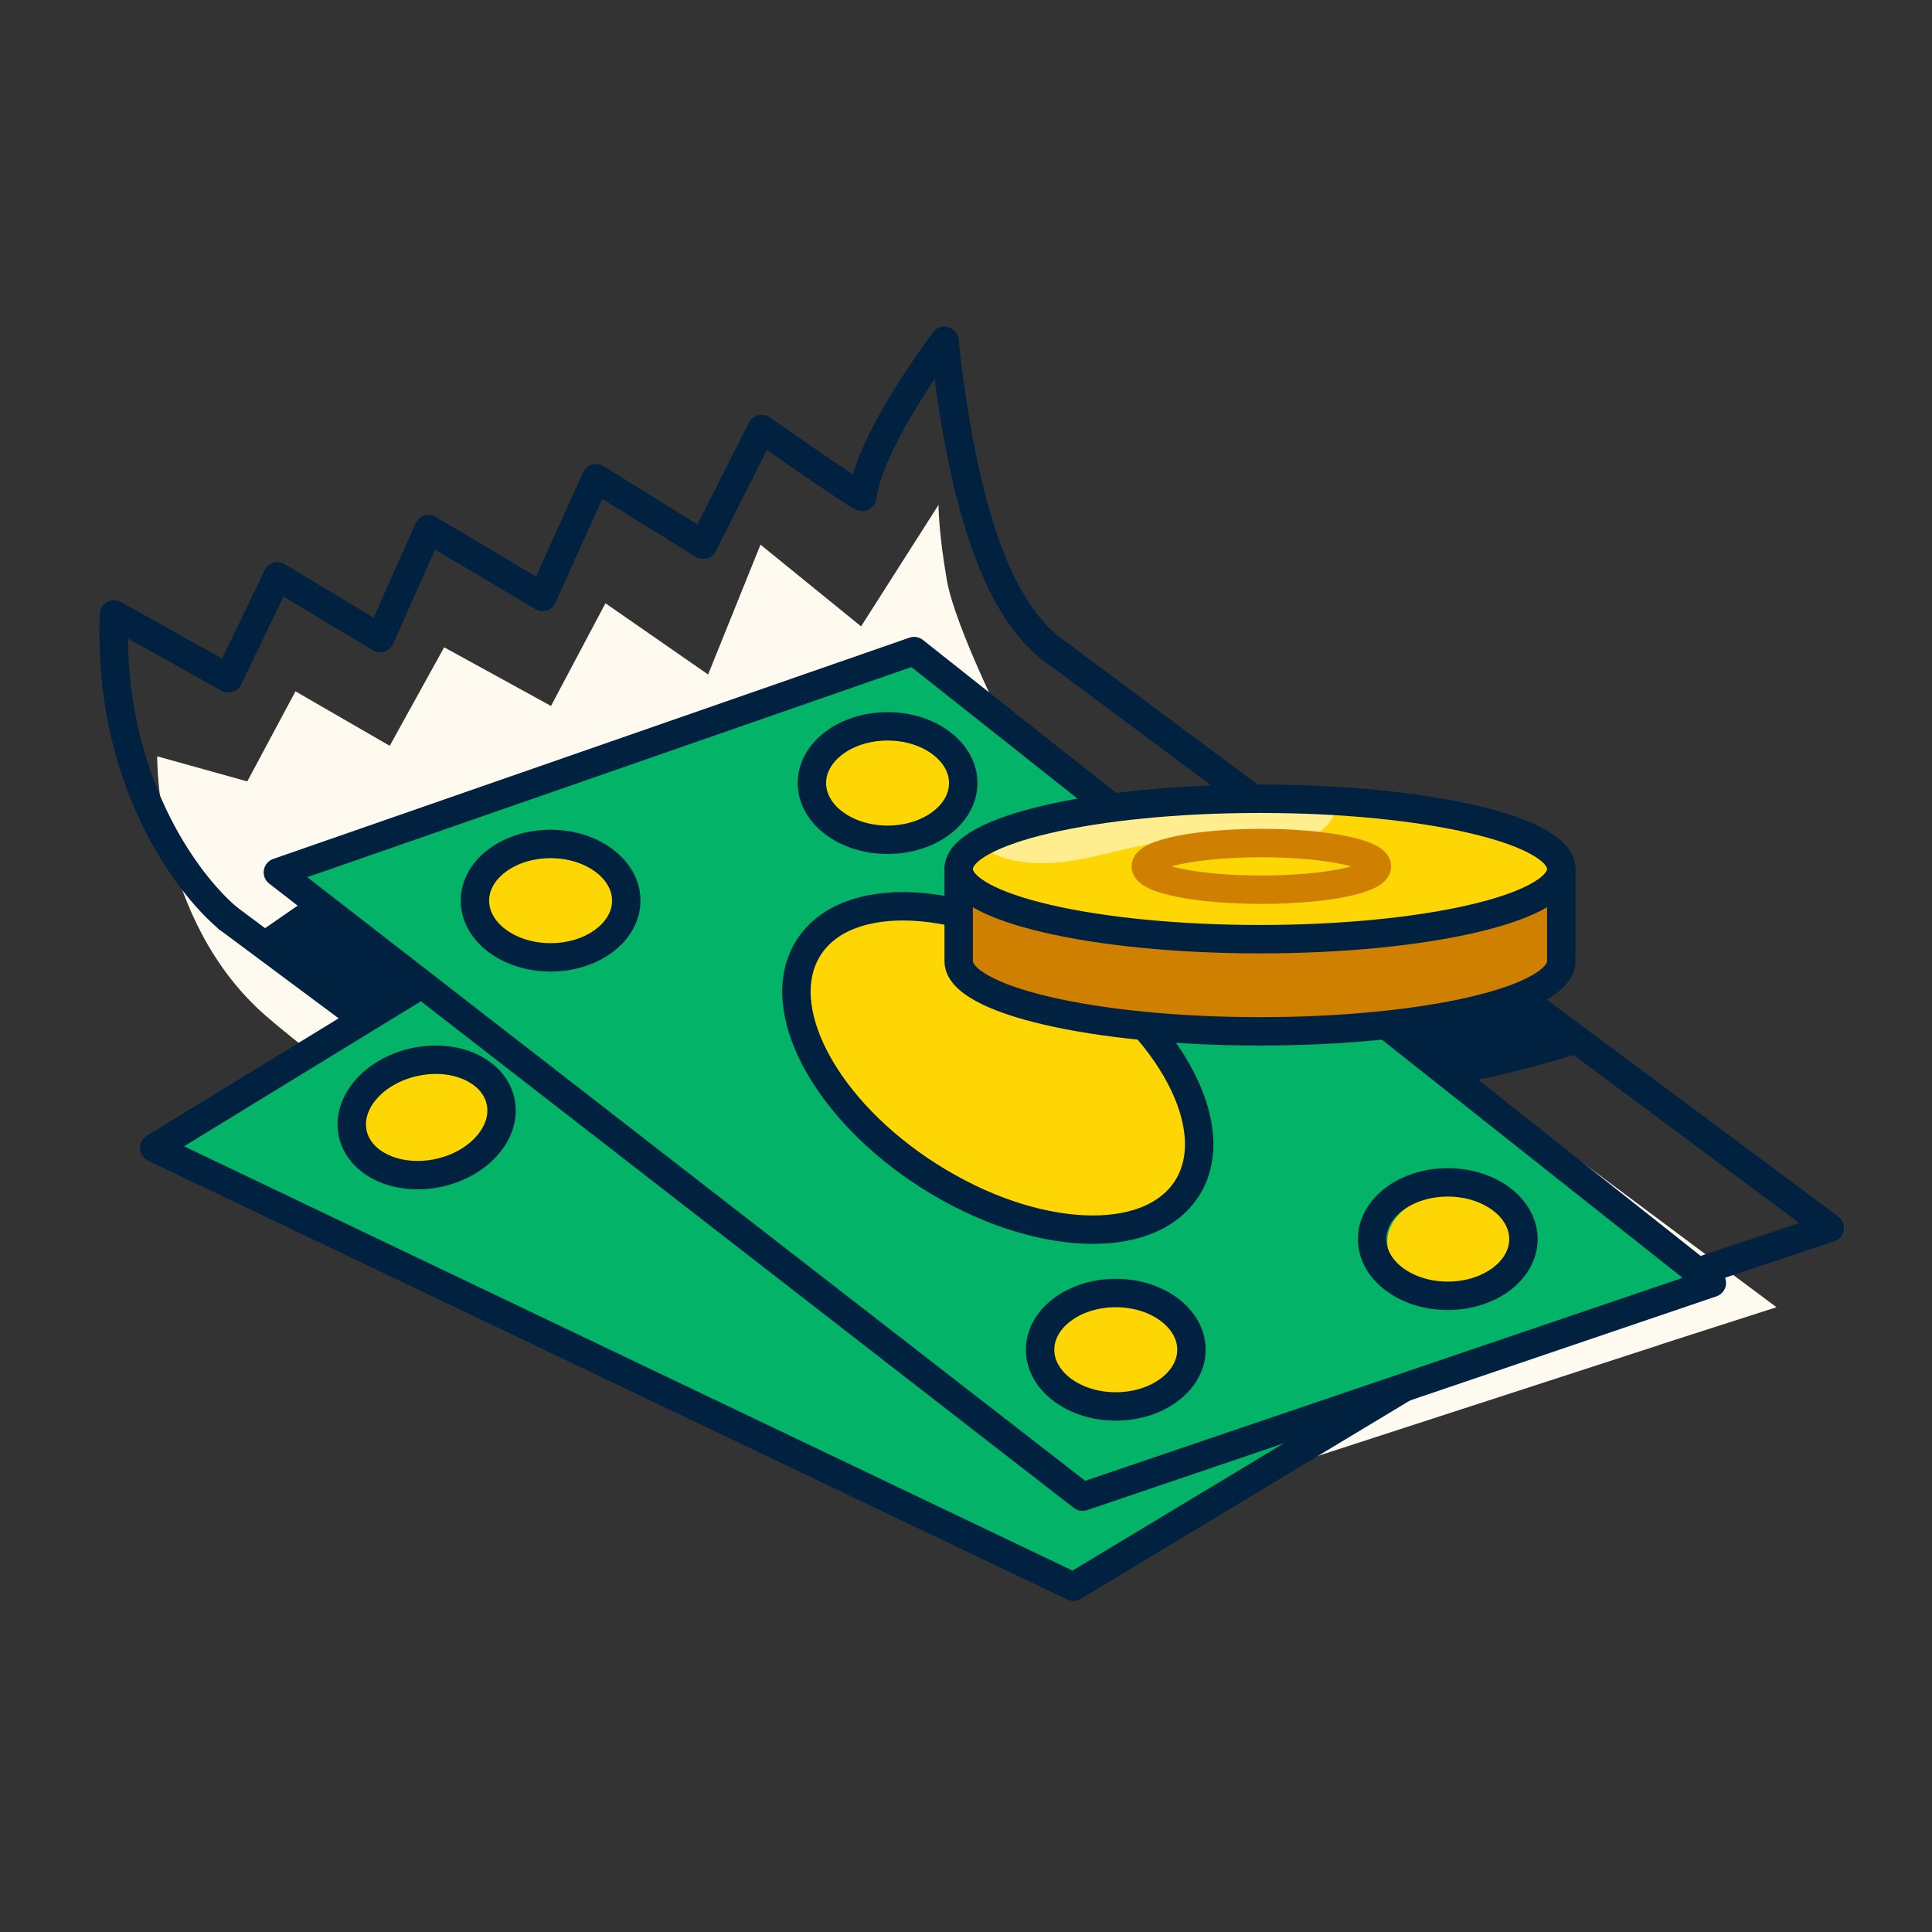 <svg width="68" height="68" viewBox="0 0 68 68" fill="none" xmlns="http://www.w3.org/2000/svg">
<rect x="0" y="0" width="68" height="68" fill="#333333" stroke="none"/>
<path d="M58.397 47.337L62.527 46.01L35.54 25.88C35.54 25.88 33.623 22.12 33.327 20.423C33.03 18.727 33.033 17.77 33.033 17.77L30.307 22.047L26.767 19.17L24.923 23.74L21.31 21.233L19.393 24.847L15.633 22.783L13.717 26.25L10.4 24.333L8.703 27.503L5.533 26.62C5.533 26.62 5.46 32.37 9.367 35.763C13.273 39.157 35.027 54.933 35.027 54.933L58.4 47.34L58.397 47.337Z" fill="#FFFAF0"/>
<path d="M8.037 32.329C6.566 31.099 3.78 27.387 4.014 21.626L8.037 23.874L9.767 20.288L13.378 22.458L15.084 18.624L19.093 21.008L20.977 16.831L24.748 19.172L26.807 15.1C26.807 15.1 29.995 17.331 30.345 17.491C30.652 15.366 33.242 12 33.242 12" stroke="#002140" stroke-linecap="round" stroke-linejoin="round"/>
<path d="M37.433 23.15C36.217 22.339 34.169 20.543 33.239 12" stroke="#002140" stroke-linecap="round" stroke-linejoin="round"/>
<path d="M36.86 22.724L64.4 43.217L35.577 52.826L8.037 32.329" stroke="#002140" stroke-linecap="round" stroke-linejoin="round"/>
<path d="M25.853 28.31L5.762 40.386L37.636 55.878L58.032 43.441L25.853 28.31Z" fill="#02B368"/>
<path d="M26.145 34.498C27.516 34.2 28.467 33.218 28.268 32.305C28.069 31.392 26.796 30.894 25.425 31.192C24.053 31.491 23.103 32.474 23.302 33.386C23.501 34.299 24.774 34.797 26.145 34.498Z" fill="#FED604"/>
<path d="M15.416 41.17C16.659 40.899 17.505 39.939 17.306 39.026C17.107 38.113 15.938 37.593 14.695 37.864C13.453 38.135 12.606 39.094 12.805 40.007C13.004 40.92 14.173 41.441 15.416 41.17Z" fill="#FED604"/>
<path d="M48.96 45.958C50.203 45.688 51.049 44.728 50.85 43.815C50.651 42.902 49.482 42.382 48.239 42.652C46.996 42.923 46.15 43.883 46.349 44.796C46.548 45.709 47.717 46.229 48.96 45.958Z" fill="#FED604"/>
<path d="M57.815 43.777L25.647 28.026L5.43 40.4L37.776 55.846L57.815 43.777Z" stroke="#002140" stroke-linecap="round" stroke-linejoin="round"/>
<path d="M15.442 41.28C16.879 40.967 17.854 39.84 17.619 38.763C17.385 37.686 16.029 37.066 14.592 37.38C13.155 37.693 12.18 38.82 12.415 39.897C12.649 40.974 14.005 41.593 15.442 41.28Z" stroke="#002140" stroke-linecap="round" stroke-linejoin="round"/>
<path d="M48.835 46.199C50.272 45.886 51.247 44.759 51.013 43.682C50.778 42.605 49.422 41.986 47.985 42.299C46.548 42.612 45.573 43.739 45.808 44.816C46.042 45.893 47.398 46.512 48.835 46.199Z" stroke="#002140" stroke-linecap="round" stroke-linejoin="round"/>
<path d="M26.151 34.712C27.589 34.399 28.564 33.272 28.329 32.195C28.094 31.118 26.739 30.498 25.302 30.811C23.864 31.125 22.889 32.252 23.124 33.328C23.359 34.406 24.714 35.025 26.151 34.712Z" stroke="#002140" stroke-linecap="round" stroke-linejoin="round"/>
<path d="M32.312 23.234L10.11 30.76L37.954 52.679L60.534 44.87L32.312 23.234Z" fill="#02B368"/>
<path d="M31.278 29.348C32.681 29.348 33.819 28.59 33.819 27.656C33.819 26.721 32.681 25.964 31.278 25.964C29.875 25.964 28.737 26.721 28.737 27.656C28.737 28.59 29.875 29.348 31.278 29.348Z" fill="#FED604"/>
<path d="M19.376 33.581C20.648 33.581 21.68 32.823 21.68 31.889C21.68 30.954 20.648 30.197 19.376 30.197C18.104 30.197 17.073 30.954 17.073 31.889C17.073 32.823 18.104 33.581 19.376 33.581Z" fill="#FED604"/>
<path d="M39.272 49.198C40.544 49.198 41.575 48.44 41.575 47.506C41.575 46.572 40.544 45.814 39.272 45.814C38 45.814 36.968 46.572 36.968 47.506C36.968 48.44 38 49.198 39.272 49.198Z" fill="#FED604"/>
<path d="M51.132 45.398C52.404 45.398 53.435 44.641 53.435 43.707C53.435 42.772 52.404 42.015 51.132 42.015C49.859 42.015 48.828 42.772 48.828 43.707C48.828 44.641 49.859 45.398 51.132 45.398Z" fill="#FED604"/>
<path d="M39.555 35.276C39.555 35.276 33.064 30.948 29.96 32.455C26.856 33.962 29.478 38.942 31.089 40.169C32.701 41.396 37.769 44.213 40.779 42.805C43.788 41.396 41.062 36.031 39.555 35.279V35.276Z" fill="#FED604"/>
<path d="M60.251 45.154L32.173 22.916L9.781 30.704L38.101 52.679L60.251 45.154Z" stroke="#002140" stroke-linecap="round" stroke-linejoin="round"/>
<path d="M19.379 33.696C20.85 33.696 22.043 32.802 22.043 31.7C22.043 30.598 20.85 29.704 19.379 29.704C17.908 29.704 16.716 30.598 16.716 31.7C16.716 32.802 17.908 33.696 19.379 33.696Z" stroke="#002140" stroke-linecap="round" stroke-linejoin="round"/>
<path d="M39.272 49.502C40.743 49.502 41.935 48.608 41.935 47.506C41.935 46.404 40.743 45.51 39.272 45.51C37.801 45.51 36.608 46.404 36.608 47.506C36.608 48.608 37.801 49.502 39.272 49.502Z" stroke="#002140" stroke-linecap="round" stroke-linejoin="round"/>
<path d="M50.957 45.608C52.428 45.608 53.62 44.714 53.62 43.612C53.62 42.51 52.428 41.616 50.957 41.616C49.486 41.616 48.294 42.51 48.294 43.612C48.294 44.714 49.486 45.608 50.957 45.608Z" stroke="#002140" stroke-linecap="round" stroke-linejoin="round"/>
<path d="M31.24 29.557C32.711 29.557 33.903 28.664 33.903 27.561C33.903 26.459 32.711 25.565 31.24 25.565C29.769 25.565 28.576 26.459 28.576 27.561C28.576 28.664 29.769 29.557 31.24 29.557Z" stroke="#002140" stroke-linecap="round" stroke-linejoin="round"/>
<path d="M41.78 41.824C43.115 39.724 41.216 36.126 37.537 33.787C33.859 31.448 29.795 31.255 28.459 33.354C27.124 35.454 29.024 39.053 32.702 41.391C36.381 43.73 40.445 43.924 41.78 41.824Z" stroke="#002140" stroke-linecap="round" stroke-linejoin="round"/>
<path d="M33.669 30.634C33.669 30.634 35.049 33.465 44.42 33.175C53.791 32.885 54.878 31.067 54.878 30.487C54.878 29.907 50.593 27.946 44.927 28.016C39.261 28.086 33.885 28.743 33.669 30.63V30.634Z" fill="#FED604"/>
<path d="M34.455 29.767C35.364 30.407 36.563 30.469 37.66 30.305C38.758 30.141 39.821 29.774 40.925 29.637C42.201 29.48 43.491 29.634 44.773 29.634C45.291 29.634 45.829 29.603 46.29 29.365C46.752 29.127 47.115 28.631 47.049 28.117C47.049 28.117 43.159 27.977 40.194 28.204C37.227 28.432 34.455 29.763 34.455 29.763V29.767Z" fill="#FFED8F"/>
<path d="M33.815 31.144V34.269C33.815 34.269 37.737 36.377 44.783 36.377C51.83 36.377 54.952 34.126 54.952 34.126V31.001C54.952 31.001 51.683 33.472 44.42 33.178C37.157 32.885 34.685 31.724 33.815 31.144Z" fill="#D08000"/>
<path d="M44.347 33.056C50.204 33.056 54.952 31.95 54.952 30.585C54.952 29.22 50.204 28.113 44.347 28.113C38.49 28.113 33.742 29.22 33.742 30.585C33.742 31.95 38.49 33.056 44.347 33.056Z" stroke="#002140" stroke-linecap="round" stroke-linejoin="round"/>
<path d="M33.742 30.585V33.828C33.742 35.192 38.489 36.3 44.347 36.3C50.205 36.3 54.952 35.195 54.952 33.828V30.585" stroke="#002140" stroke-linecap="round" stroke-linejoin="round"/>
<path d="M44.396 31.315C46.643 31.315 48.464 30.948 48.464 30.494C48.464 30.04 46.643 29.673 44.396 29.673C42.149 29.673 40.327 30.04 40.327 30.494C40.327 30.948 42.149 31.315 44.396 31.315Z" stroke="#D08000" stroke-miterlimit="10"/>
<path d="M10.704 31.718L9.194 32.763L12.675 35.545L14.412 34.385L10.704 31.718Z" fill="#002140"/>
<path d="M53.963 35.08L56.05 36.936C56.05 36.936 52.337 38.097 51.177 38.097L49.09 36.24L53.963 35.08Z" fill="#002140"/>
</svg>
